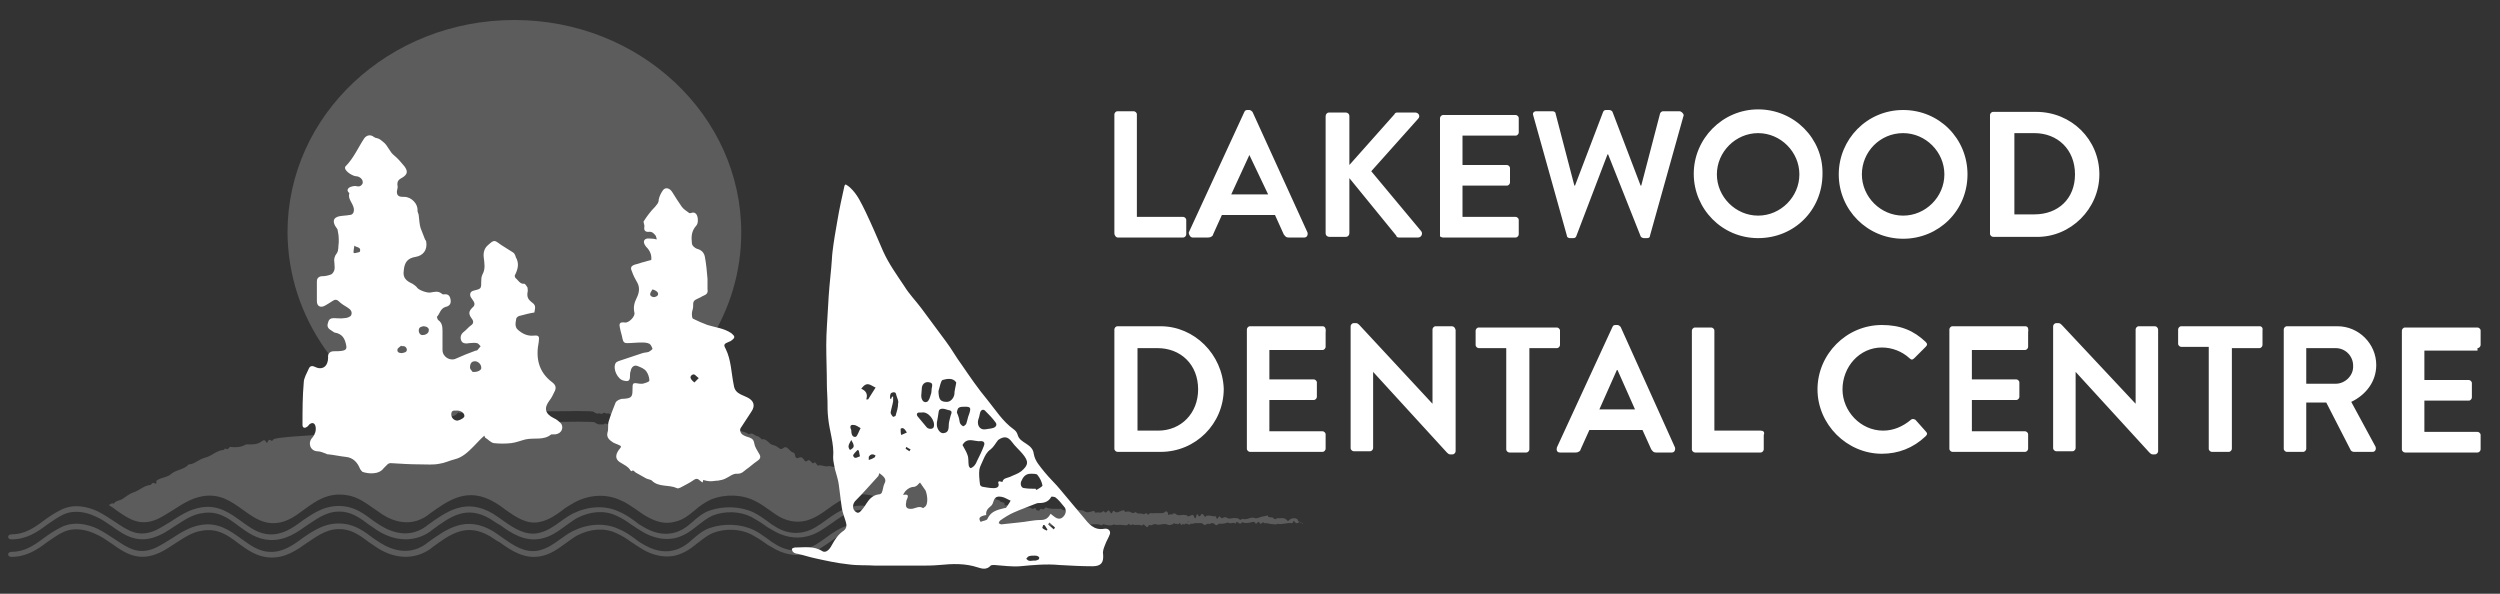 <svg version="1.1" id="Layer_1" xmlns="http://www.w3.org/2000/svg" x="0" y="0" viewBox="0 0 400 95" style="enable-background:new 0 0 400 95" xml:space="preserve"><rect x="0" y="0" width="400" height="95" fill="#333333" stroke="none"/><style>.st0{opacity:.2;enable-background:new}.st0,.st1{fill:#fff}</style><path class="st0" d="M207.6 83.1c-.3-.3-1.1-.2-1.3.1-.2.2-.3.2-.4 0-.5-.5-1.1-.2-1.6-.3-.1 0-.1.1-.1.2-.1 0-.2-.1-.4-.1-.2-.4-.5-.1-.8-.3h-.1c0-.2-.1-.3-.2-.2-.3.1-.6.1-.9.2-.3.1-.8.3-1 .2-.7-.3-1.3.4-2 .1 0 0-.1.1-.2.1-.1.1-.2.1-.3 0-.2-.2-.4-.2-.6-.2-.4-.1-.9.2-1.3 0-.3-.2-.5-.2-.8 0h-.2c-.3-.5-.4-.2-.6.1-.1 0-.1-.1-.2-.1 0-.1 0-.3-.1-.3-.5.1-1.1-.3-1.6 0v.1c-.1 0-.1 0-.2-.1-.3-.5-.4-.5-.7 0h-.2c-.2-.4-.3-.5-.4 0 0 .1-.1.2-.1.3h-.1l-.1-.1c-.2-.8-.6-.2-.9-.2h-.2c-.1-.3-.3-.1-.4-.2-.5-.1-1 .2-1.4-.1-.3-.3-.5-.1-.8 0 .1 0 .2 0 .4.1.1.1.1.3.2.4-.1-.1-.1-.3-.2-.4-.1 0-.2 0-.4-.1h-.2c-.1 0-.2.1-.3.1v-.1c0-.4-.3-.6-.5-.4s-.4.2-.7.2h-.9c-.4.1-.8-.2-1.1.3-.1-.2-.3-.4-.5-.2-.1.1-.3.1-.4 0-.4-.1-.8.1-1.1-.3l-.1.1c-.2.1-.4.1-.6 0-.3-.2-.6-.2-.9-.1h-.1c-.1-.3-.2-.3-.5-.2-.4.1-.8.5-1.2.1-.1-.1-.2-.1-.3.1-.1.4-.3.2-.4 0-.2-.3-.3-.3-.5 0-.1.1-.2.1-.3.1-.3-.5-.5.1-.7 0h-.3c-.2-.1-.4.1-.6 0-.1-.3-.2-.3-.4-.2-.4.1-.9.3-1.3 0s-1 0-1.4-.5h-.1c-.5 0-.9.6-1.4.1-.3.6-.6 0-1 0-.7 0-1.5.1-2.2-.2-.1 0-.2 0-.2.1-.1.1-.2.2-.4.2-.2-.2-.4-.1-.5.2-.2 0-.3 0-.5-.1 0-.2-.2-.4-.3-.3-.3.3-.6-.1-.8-.1h-.7c0-.1-.2-.2-.2-.1-.4.3-.9-.1-1.3.1-.2-.2-.5-.2-.7-.2-.1-.3-.4-.2-.6-.1-.1 0-.1-.1-.2-.1-.1.1-.1.1-.2.1 0-.1-.1-.2-.1-.4 0-.1-.7-.2-.7-.3.1-.2-.7-.2-.7-.4 0-.7-.8.2-1.1-.4l-.9-.4c-.4.1-1.7-.7-2.2-.8-.8-.2-1 0-1.8.1-.3-.1-.5-.4-.8-.4-.1-.2-.2-.4-.4-.3-.6.3-.5-.3-1.1-.2-.4.1-2.5-1-2.8-.7-.1 0-.7-.2-.7-.2-.3-.1-.1-.4-.3-.2-.7.4-.1-.7-.8-.3h-.3c-.4-.3-.1-.1-.6-.2-.2 0-.4-.4-.7-.4-.1 0-.1 0-.1-.1v-.1c0-.1-.7-.7-1.2-.8-.6-.2-1.2.1-1.8.2-.3-.1-.5.1-.8.1-.1-.2-.2-.4-.3-.3-.5.3-1-.1-1.5 0-.3.1-.7-.1-1 .2h-.2c-.2-.1-.4-.2-.6-.1-.6.4-1.3-.1-1.9.3 0 0-.1-.1-.2-.1-.4-.3-.8-.1-1.1-.1-.2 0-.5.1-.7.1-.3 0-.6-.2-1-.1-.5.1-1-.3-1.5-.1-.1 0-.2-.2-.3-.3-.1-.1-.2-.3-.3-.2-.3.3-.4 0-.5-.1-.2-.2-.4-.4-.6-.2-.3.3-.5 0-.6-.2-.2-.3-.4-.4-.7-.3-.2.1-.6.3-.7-.4 0-.2-.2-.4-.3-.4-.4-.1-.6-.5-.9-.7-.2-.2-.5-.2-.7 0-.1.1-.3.2-.5.1-.4-.3-.7-.5-1.1-.6-.7-.1-1-1.1-1.8-.9-.1 0-.1-.1-.2-.2-.2-.1-.3-.3-.5-.3-.5-.1-.8-.7-1.4-.3-.4-.4-1-.4-1.5-.6-.2-.1-1 .2-1.2.4-.1 0-.2-.1-.2-.1-.1-.3-.3-.4-.5-.2-.3.2-.7-.2-.9.2-.1.1-.1-.1-.2-.2-.3-.2-.5-.5-.8-.5-.5.1-1 .1-1.6 0h-.1c-.3.1-.8-.4-1.1.2-.3-.3-.6-.1-1-.1-.5 0-.9-.2-1.4.1-.1.1-.2.1-.3 0-.4-.2-.8-.1-1.2-.1-.2 0-.4 0-.6-.2-.2-.1-.4-.4-.6 0h-.3c-.4-.1-.8-.2-1.2-.2-.3 0-.5-.2-.7-.1-.4.3-.9.1-1.3.2-.4-.4-.8 0-1.3 0-.1 0-.4 0-.5.2-.2.5-.4.3-.6.1-.2-.4-.5-.4-.8-.4-.6.1-1.1 0-1.7-.1-.2 0-.3-.1-.5-.2-.1-.1-.3-.2-.4 0-.2 0-.5-.3-.7 0h-.8c-.2-.1-.4-.1-.6-.3-.3-.4-16.4.3-16.3-.3 0-.2-.3-.1-.2.2h-1.9c-.1 0-.2 0-.2.1-.4.3-.9.1-1.3.2-.5.1-1-.3-1.6 0-.1-.4-.4.2-.8.4-.3.1-.7.1-.9.5-.1.2-.4.3-.7.2-.4 0-.8 0-1.1.1-.6.2-1.2.2-1.8.5-.7.3-3.3.2-3.7-.4-.1-.2-20.8.6-20.9 1.2-.2 0-.2.4-.4.2-.4-.3-.5 0-.6.3h-.2c-.2-.5-.4-.4-.7-.2-.8.6-1.6.5-2.4.5-.1 0-.2 0-.3.1-.8.4-1.6.4-2.4.3-.2.2-.4.5-.7.3-.1-.1-.2 0-.2.1l-.1.1h-.1c-1 .1-1.7.8-2.5 1.1-.3.1-.7.2-1.1.4-.6.3-1.2.8-1.9.8-.8.9-2 .8-2.9 1.6-.6.5-1.5.5-2.1.9-.1.1-.2.1-.2.2.1.3 0 .5-.3.3-.2-.1-.4 0-.5.2-.1.1-.1.1-.2.1-1 .1-1.7.9-2.7 1.2-.6.2-1.2.7-1.8 1.1-.4.2-1 .2-1.3.7-.3-.2-.5.1-.8.2.5.3.9.6 1.3.9 2 1.4 3.8 2.6 6.6 1.3.8-.4 1.6-.9 2.4-1.4 1.4-.9 2.9-1.9 4.7-2.2 2.8-.5 4.7.9 6.5 2.2 1.4 1 2.8 2 4.5 2.1 2.2.1 3.7-1 5.3-2.2 1.8-1.3 3.7-2.7 6.6-2.3 1.9.2 3.4 1.4 4.7 2.3.2.1.4.3.6.4 1.3 1 4.6 2.9 7.9.5l.1-.1c3.2-2.3 6.2-4.5 10.6-1.9.5.3 1.1.7 1.6 1.1 1.7 1.2 3.5 2.5 5.6 2 1.4-.3 2.4-1 3.5-1.8.6-.5 1.3-.9 2-1.3 2.4-1.3 5.1-1.4 7.3-.4 1 .4 1.8 1 2.7 1.6.3.2.7.5 1 .7 1.9 1.2 3.4 1.6 5 1.2 1.4-.3 2.2-1 3.2-1.8.8-.7 1.6-1.3 2.7-1.8 2.3-.9 5-.8 7.1.3.8.4 1.5.9 2.2 1.4.3.2.7.5 1 .7 1.6 1.1 3.3 1.4 4.9 1 1.4-.4 2.4-1.1 3.5-1.9s2.2-1.6 3.7-2c.6-.2 1.2-.3 1.8-.3 2.2 0 3.8 1.2 5.4 2.4 1.6 1.2 3.1 2.3 5 2.3.3 0 .5.2.5.4v.1c.5.1 1 .3 1.6.5.3 0 .6 0 .8.1.8.4 1.5.3 2.3 0 .9-.3 1.9 0 2.9 0 .5 0 1.1.2 1.4-.4v-.1c.4 0 .7.4 1.2.3.6-.2 1.3.1 1.8-.3.1-.1.2.1.3.1.3.3 1.6-.4 1.8-.3.4.2.7.1 1.1 0 .5 0 1.1-.2 1.6 0 0 0 .1-.1.2-.1.5.3 1-.3 1.6 0 .1.1.2-.3.4-.1.3.3.8-.2 1.1.2.1.1.5-.1.7 0 .1.1.3-.1.3-.3.2 0 .4.2.6.1 0 .2.1.3.2.1.1-.1.1-.2.2-.1.5.4.9.4 1.4.1.1-.1.3 0 .5 0 .2.1.2-.1.2-.3.5.3 1 .1 1.5.1s1-.1 1.5.1c.2.2.3-.2.5-.1.5.1 1.1.3 1.6 0 .4.2.9 0 1.4.1.4 0 .7.2 1-.2.1.1.3.3.4.2.2-.2.4 0 .6 0 .4 0 .7-.1 1.1.1l.1-.1c.1-.1.2-.1.3 0 .2.1.5.7.7 0h.1c.4.2.7-.3 1.1-.1.5.2 1.1-.2 1.7 0 .4.2.8.1 1.2-.2.1.1.2.2.4.1.2.2.3 0 .4-.1.1 0 .1 0 .2.1 0 .1 0 .2.1.2s.1-.1.1-.1c.1 0 .1 0 .2-.1.1.2.2.2.3 0h.4c.2.2.3.2.5 0-.1-.1-.1-.2-.2-.2-.1-.1-.2-.1-.3-.1.1-.1.2-.1.3.1.1.1.1.2.2.2h.3c.1 0 .2 0 .3-.1H192.3c.3.3.5.4.9.1h.2c.2.2.3-.2.6-.1.1 0 .2.1.3.1.2.3.4.3.7 0h.2c.4 0 .8 0 1.2-.2.1 0 .2.1.3.1.3.1.7-.2 1 .1.1-.4.3-.3.5-.1.1.1.3.1.4 0 .1-.1.2-.2.3-.1.6.2 1.1 0 1.6-.1.1 0 .2 0 .3.1.1.3.2.2.3.1s.2-.2.3-.2l.1.1c.2.5.4-.1.7 0 .1.2.2.1.4.1.5.1 1 .2 1.5.2.1 0 .2 0 .3-.1.7.2 1.5-.2 2.2-.1.1 0 .3 0 .3-.2 0-.1.1-.2.2-.1.2.4.5.4.8.1.1-.1.2.1.3.1.1.1.2.3.3.1-.8-.1-.8-.4-.9-.6zm-30.9 1c-.1 0-.1 0 0 0z"/><path class="st0" d="M67 68c.5 0 .9-.1 1.2-.2.6-.3 1.2-.3 1.8-.5.4-.1.8-.2 1.1-.1.3 0 .5-.1.7-.2.3-.4.6-.4.9-.5.5-.2.7-.8.8-.4.5-.3 1 .2 1.6 0 .4-.1.9.1 1.3-.2.1 0 .1-.1.2-.1h1.9c0-.2.2-.4.2-.2 0 .6 16.1-.1 16.3.3.2.2.4.2.6.3.1-.1.3-.1.5 0h.3c.2-.3.5-.1.7 0 .2-.2.3 0 .4 0 .1.1.3.2.5.2.6.1 1.1.2 1.7.1.3 0 .5 0 .7.2 10.9-5.9 18.2-16.9 18.2-29.5 0-18.8-16.3-34-36.3-34-20.1 0-36.3 15.2-36.3 34 .1 13.7 8.7 25.4 21 30.8zM148.1 88.4c-2 0-3.5-1.1-5-2.3-1.6-1.2-3.2-2.4-5.4-2.4-.6 0-1.2.1-1.8.3-1.5.4-2.6 1.2-3.7 2s-2.2 1.6-3.5 1.9c-1.6.4-3.3.1-4.9-1-.4-.2-.7-.5-1-.7-.7-.5-1.4-1-2.2-1.4-2.1-1-4.8-1.1-7.1-.3-1.1.4-1.9 1.1-2.7 1.8-.9.8-1.8 1.5-3.2 1.8-1.5.3-3.1 0-5-1.2-.4-.2-.7-.5-1-.7-.8-.6-1.7-1.2-2.7-1.6-2.2-1-4.9-.8-7.3.4-.8.4-1.4.9-2 1.3-1.1.8-2.1 1.5-3.5 1.8-2.1.4-3.9-.8-5.6-2-.6-.4-1.1-.8-1.6-1.1-4.4-2.6-7.4-.4-10.6 1.9l-.1.1c-3.3 2.4-6.6.4-7.9-.5-.2-.1-.4-.3-.6-.4-1.3-1-2.8-2.1-4.7-2.3-2.8-.3-4.7 1-6.6 2.3-1.6 1.2-3.2 2.3-5.3 2.2-1.8-.1-3.1-1.1-4.5-2.1-1.8-1.3-3.7-2.7-6.5-2.2-1.8.3-3.3 1.3-4.7 2.2-.8.5-1.6 1-2.4 1.4-2.8 1.3-4.5.1-6.6-1.3-.9-.6-1.8-1.2-2.8-1.7-1.5-.7-3.8-1.3-5.9-.2-1 .5-1.9 1.1-2.7 1.7-1.6 1.2-3.1 2.2-5.2 2.2-.3 0-.5.2-.5.4s.2.4.5.4c2.5 0 4.2-1.2 5.8-2.4.9-.6 1.7-1.2 2.6-1.6 1.8-.8 3.7-.3 5 .3 1 .4 1.8 1 2.7 1.6 2.1 1.5 4.3 3 7.7 1.4.9-.4 1.7-1 2.5-1.5 1.4-.9 2.7-1.8 4.3-2 2.4-.4 4 .7 5.7 2 1.5 1.1 3 2.2 5.1 2.3 2.5.1 4.3-1.2 6-2.4 1.8-1.2 3.4-2.4 5.8-2.1 1.6.2 2.9 1.2 4.1 2.1.2.1.4.3.6.4 3.1 2.3 6.5 2.5 9.2.6l.1-.1c3.1-2.3 5.6-4.1 9.4-1.9.5.3 1 .7 1.6 1 1.8 1.3 3.9 2.7 6.5 2.2 1.6-.3 2.8-1.2 3.9-2 .6-.4 1.2-.9 1.9-1.3 2.1-1.1 4.4-1.3 6.3-.4.9.4 1.7.9 2.5 1.5.4.2.7.5 1.1.7 1.3.9 3.4 1.9 5.8 1.4 1.6-.4 2.6-1.2 3.6-2 .8-.6 1.5-1.2 2.4-1.6 2-.8 4.4-.7 6.2.2.7.4 1.4.8 2.1 1.3.4.3.7.5 1.1.7 1.9 1.2 3.9 1.6 5.8 1.1 1.6-.4 2.7-1.3 3.9-2.1 1.1-.8 2.1-1.5 3.4-1.9 2.6-.8 4.3.5 6.2 2 1.6 1.2 3.3 2.5 5.7 2.5.3 0 .5-.2.5-.4s-.5-.3-.8-.3z"/><path class="st0" d="M148.1 85.6c-2 0-3.5-1.1-5-2.3-1.6-1.2-3.2-2.4-5.4-2.4-.6 0-1.2.1-1.8.3-1.5.4-2.6 1.2-3.7 2s-2.2 1.6-3.5 1.9c-1.6.4-3.3.1-4.9-1-.4-.2-.7-.5-1-.7-.7-.5-1.4-1-2.2-1.4-2.1-1-4.8-1.1-7.1-.3-1.1.4-1.9 1.1-2.7 1.8-.9.8-1.8 1.5-3.2 1.8-1.5.3-3.1 0-5-1.2-.4-.2-.7-.5-1-.7-.8-.6-1.7-1.2-2.7-1.6-2.2-1-4.9-.8-7.3.4-.8.4-1.4.9-2 1.3-1.1.8-2.1 1.5-3.5 1.8-2.1.4-3.9-.8-5.6-2-.6-.4-1.1-.8-1.6-1.1-4.4-2.6-7.4-.4-10.6 1.9l-.1.1c-3.3 2.4-6.6.4-7.9-.5-.2-.1-.4-.3-.6-.4-1.3-1-2.8-2.1-4.7-2.3-2.8-.3-4.7 1-6.6 2.3-1.6 1.2-3.2 2.3-5.3 2.2-1.8-.1-3.1-1.1-4.5-2.1-1.8-1.3-3.7-2.7-6.5-2.2-1.8.3-3.3 1.3-4.7 2.2-.8.5-1.6 1-2.4 1.4-2.8 1.3-4.5.1-6.6-1.3-.9-.6-1.8-1.2-2.8-1.7-1.5-.7-3.8-1.3-5.9-.2-1 .5-1.9 1.1-2.7 1.7-1.6 1.2-3.1 2.2-5.2 2.2-.3 0-.5.2-.5.4s.2.4.5.4c2.5 0 4.2-1.2 5.8-2.4.9-.6 1.7-1.2 2.6-1.6 1.8-.8 3.7-.3 5 .3 1 .4 1.8 1 2.7 1.6 2.1 1.5 4.3 3 7.7 1.4.9-.4 1.7-1 2.5-1.5 1.4-.9 2.7-1.8 4.3-2 2.4-.4 4 .7 5.7 2 1.5 1.1 3 2.2 5.1 2.3 2.5.1 4.3-1.2 6-2.4 1.8-1.2 3.4-2.4 5.8-2.1 1.6.2 2.9 1.2 4.1 2.1.2.1.4.3.6.4 3.1 2.3 6.5 2.5 9.2.6l.1-.1c3.1-2.3 5.6-4.1 9.4-1.9.5.3 1 .7 1.6 1 1.8 1.3 3.9 2.7 6.5 2.2 1.6-.3 2.8-1.2 3.9-2 .6-.4 1.2-.9 1.9-1.3 2.1-1.1 4.4-1.3 6.3-.4.9.4 1.7.9 2.5 1.5.4.2.7.5 1.1.7 1.3.9 3.4 1.9 5.8 1.4 1.6-.4 2.6-1.2 3.6-2 .8-.6 1.5-1.2 2.4-1.6 2-.8 4.4-.7 6.2.2.7.4 1.4.8 2.1 1.3.4.3.7.5 1.1.7 1.9 1.2 3.9 1.6 5.8 1.1 1.6-.4 2.7-1.3 3.9-2.1 1.1-.8 2.1-1.5 3.4-1.9 2.6-.8 4.3.5 6.2 2 1.6 1.2 3.3 2.5 5.7 2.5.3 0 .5-.2.5-.4s-.5-.3-.8-.3z"/><path class="st1" d="M88.6 66.9c-1.4-.7-1.6-1.6-.7-2.8.4-.5.6-1 .9-1.6.2-.5.1-.9-.4-1.3-2.3-1.7-2.7-4-2.2-6.5.1-.8.1-1.1-.8-1-1 .1-1.8-.3-2.5-.9-.6-.5-.4-1.2-.3-1.8 0-.2.4-.5.7-.5.7-.2 1.5-.4 2.2-.5.2-1 .2-1.2-.5-1.7-.5-.4-.7-.8-.6-1.5.1-.3 0-.6 0-.8-.1-.2-.4-.6-.5-.6-.7.1-1-.6-1.4-.9-.1-.1-.2-.4-.1-.5.5-1 .7-1.9.1-2.9V41c-.1-.2-.2-.5-.4-.6-.6-.4-1.3-.8-1.9-1.2-1.1-.8-1.1-.9-2.1 0-.6.5-.8 1.2-.7 2 .1.9.3 1.8-.2 2.7-.2.4-.2.8-.2 1.1 0 1.2 0 1.2-1.2 1.5-.5.1-.7.5-.5 1 .1.2.3.4.4.6.3.4.3.8-.1 1.1-.6.6-.7 1-.1 1.8.3.4.3.8-.2 1.1-.4.3-.7.7-1.1 1-.5.4-.6.9-.4 1.4s.8.5 1.3.4c.4 0 .8-.1 1.2 0 .2 0 .4.3.6.5-.2.2-.3.4-.5.6-.1.1-.2.1-.3.1-1.1.4-2.1.8-3.2 1.3-.9.4-2.1-.3-2.1-1.4v-3.1c0-.7-.1-1.3-.7-1.7-.1-.1-.2-.5-.2-.5.5-.5.5-1.3 1.4-1.6.5-.1.9-.4.8-1.1-.1-.7-.4-1-1.1-.9-.1 0-.2 0-.3-.1-.6-.5-1.2-.3-1.8-.2-.5.1-1.7-.3-2.1-.7-.2-.3-.5-.5-.8-.7-.9-.4-1.6-.9-1.4-2.1.1-1.3.6-2 1.9-2.2 1.2-.2 1.9-1.1 1.7-2.4 0-.1-.1-.3-.2-.4-.2-.6-.5-1.2-.7-1.8s-.2-1.3-.3-2c0-.3-.2-.5-.2-.8.1-1.1-1-2.2-2.1-2.2-.6 0-1.2 0-1.2-.8 0-.3.2-.7.1-1-.1-.7.2-1 .8-1.3.8-.5.9-1 .3-1.8-.5-.6-1-1.2-1.6-1.7-.8-.6-1-1.6-1.8-2.2-.3-.2-.5-.5-1-.6-.2 0-.3-.1-.5-.2-.5-.4-1.1-.3-1.5.2-1 1.5-1.7 3.2-3 4.5-.1.1-.1.2-.1.3.1.6 1.3 1.3 1.8 1.3.3 0 .7.2.9.5.1.1.2.5.1.7-.2.3-.4.5-.9.4-.3-.1-.7 0-1 .1-.5.2-.7.6-.2 1-.3.9.5 1.5.7 2.4.1.6-.1 1.1-.7 1.1-.5.1-1.1.1-1.6.2-.9.2-1.1.7-.7 1.5.1.2.3.4.4.6.1.5.2 1 .2 1.6v.5c-.1.6 0 1.3-.3 1.7-.4.5-.5 1-.4 1.5 0 .4.1.8 0 1.2-.1.3-.3.6-.5.7-.5.2-1 .3-1.6.3-.5.1-.7.4-.7.8v3.2c0 .8.6 1.1 1.3.7.4-.2.8-.5 1.3-.8.3-.2.6-.2.9.1.4.4.9.7 1.4 1s.8.7.6 1.2c-.1.3-.7.5-1.1.5-.6.1-1.2 0-1.7 0s-.8.2-.9.7c-.2.5-.1.9.4 1.2.2.1.4.3.6.4 1.3.2 1.7 1 1.9 2.1.1.5-.1.7-.5.8-.5.1-1 .1-1.5.1-.6 0-1 .4-.9 1 0 1.4-.9 2.1-2.1 1.5-.4-.2-.8-.2-1 .3-.3.7-.8 1.5-.8 2.2-.2 2.2-.2 4.5-.2 6.8 0 .4.3.6.7.3.2-.1.3-.3.4-.4.5-.4.9-.2 1 .4s-.1 1.2-.5 1.7c-.8.8-.4 2.1.7 2.2.5 0 1 .2 1.5.4.1.1.3.1.4.1.9.1 1.8.3 2.7.4 1.2.1 1.9.9 2.3 1.9.1.2.3.4.4.5.9.3 2.6.5 3.4-.6l.6-.6c.1-.1.3-.2.5-.2 1.6.1 3.2.2 4.8.2 1 0 2 .1 3-.1.8-.1 1.6-.5 2.4-.7 1.3-.3 2.2-1.2 3.1-2.1.6-.6 1.1-1.2 1.7-1.7 0 .1.1.2.1.3.5.3.9.8 1.4.9.9.1 1.9.1 2.8 0 .8-.1 1.5-.4 2.3-.6 1.4-.3 2.9.2 4.1-.8h.3c1.1.1 1.8-.8 1.3-1.7-.3-.3-.7-.7-1.2-.9zm-31-26.7c0 .2-.5.2-.8.3-.3 0-.3 0-.1-1.2.3.3 1.1.2.9.9zm6.7 16.3c-.5 0-.8-.2-.7-.6 0-.2.4-.4.6-.6l.1.1c.4-.1.7.1.8.5 0 .5-.4.5-.8.6zm3.4-2.9c-.4.1-.7-.3-.7-.7 0-.6.4-.6.7-.7.6 0 1 .3.9.7 0 .4-.5.7-.9.7zm5.5 13.7c-.5 0-1-.4-1-1 0-.7.5-.6.7-.6.8-.1 1.4.4 1.4.8.1.3-.6.7-1.1.8zm2.4-7.8c-.1-.2-.4-.4-.4-.7 0-.7.3-1 .8-1s1 .5 1 1c.1.4-.6.8-1.4.7zM120.7 71c-.1-.6-.3-.8-.8-1-.3-.1-.7-.2-1-.4-.4-.2-.6-.8-.4-1.1.6-.9 1.1-1.7 1.7-2.6.7-1 .4-1.8-.6-2.3-.4-.2-.7-.3-1.1-.5-.6-.3-1-.7-1.1-1.5-.4-1.9-.4-4-1.3-5.8-.4-.7-.2-.8.5-1.1.2-.1.3-.1.4-.2.7-.5.6-.7 0-1.2-1.2-.8-2.5-.9-3.8-1.3-.8-.3-1.5-.6-2.3-1-.2-.1-.2-.6-.2-.8 0-.4.2-.8.2-1.1 0-.9 0-1 .9-1.4.3-.1.5-.3.8-.4.5-.2.7-.5.6-1v-1.7c-.1-1.2-.2-2.3-.4-3.4-.1-.7-.5-1.2-1.3-1.4-.3-.1-.8-.5-.8-.9-.1-1-.1-1.9.7-2.8.3-.3.3-1 .2-1.4-.1-.4-.4-.9-1.1-.6h-.2c-.4-.3-.9-.6-1.2-1-.5-.7-1-1.5-1.5-2.3-.4-.7-1.1-.9-1.5-.4-.3.4-.6 1-.7 1.5 0 .6-.3.8-.6 1.2-.7.7-1.3 1.5-1.8 2.3-.1.1.1.5.1.7v.2c-.1.5.1.8.6.8.6-.1.9.2 1.2.6.1.1.1.4.2.6-.2 0-.4-.1-.6-.1-.4 0-.8-.1-1.1 0-.5.2-.5.7 0 1.3.6.6.9 1.3.8 2.1-.4.1-.8.2-1.1.3-.5.1-.9.3-1.4.4-.7.2-.9.5-.6 1.1.2.6.5 1.2.8 1.7.5.8.4 1.7 0 2.5s-.6 1.5-.4 2.4c.2.6-.9 1.7-1.5 1.6-.8-.1-1 .1-.8.9.1.6.3 1.1.4 1.7.1.5.3.7.7.7.8 0 1.5-.1 2.3-.1.4 0 .9 0 1.3.2.2.1.4.5.5.8 0 .1-.4.4-.6.5-.3.1-.7.1-1 .2-1.3.4-2.6.9-3.9 1.3-.1.1-.3.1-.4.3-.5.9.3 2.6 1.3 2.8.8.2 1 0 1-.8 0-.2 0-.5.1-.7.1-.7.6-1.1 1.2-.8.5.2 1 .4 1.3.8.3.4.5 1 .5 1.5 0 .2-.7.4-1.1.5h-.4c-1.2-.2-1.2-.2-1.2 1 0 1.1-.2 1.3-1.3 1.4-.2 0-.5 0-.7.1-.3.1-.6.3-.7.5-.4 1-.8 2-1.1 3-.2.6 0 1.2-.2 1.8-.2.8.3 1.2.9 1.6.2.1.4.2.7.3.7.3.7.3.2.9-.5.7-.6 1.4.1 1.9.6.4 1.4.7 1.8 1.4l.1.1c.4-.3.5.1.7.2.5.3 1.1.6 1.6.9.3.2.8.2 1 .4 1.1 1.1 2.7.6 4 1.2.1.1.4 0 .6-.1.7-.4 1.4-.7 2.1-1.2.4-.3.7-.2 1 .1.1.1.3.2.4.3.1-.2.1-.3.1-.4.4.1.8.2 1.2.2.4 0 .8-.1 1.2-.1.4-.1.7-.1 1.1-.3.7-.3 1.3-.9 2-.8.7 0 1-.4 1.4-.7.6-.4 1.1-.9 1.7-1.3s.7-.7.3-1.3c-.2-.4-.6-.9-.7-1.5zm-15.5-23.7c-.2.2-.6.3-.8.2-.5-.2-.5-.5 0-1.2.7.2 1.1.6.8 1zm5.9 13.9c-.2-.2-.5-.4-.6-.7s.2-.6.5-.6c.2 0 .4.3.8.6l-.7.7zM176.7 84.6c-1.7.3-2.5-.8-3.4-1.9-1.2-1.4-2.4-2.9-3.6-4.3-.8-1-1.8-1.9-2.6-2.9-.7-.9-1.5-1.7-1.7-2.9-.1-.8-.6-1.2-1.2-1.6-.6-.4-1.2-.7-1.4-1.5-.1-.3-.3-.6-.6-.8-1.8-1.3-2.9-3.1-4.2-4.7-1.5-1.8-2.8-3.7-4.1-5.6-.9-1.2-1.6-2.5-2.5-3.7-1.3-1.8-2.7-3.6-4-5.4-.9-1.2-1.9-2.2-2.7-3.5-1.2-1.8-2.5-3.6-3.4-5.6-.9-2.1-1.8-4.2-2.8-6.3-.7-1.4-1.3-2.8-2.5-3.9-.2-.2-.4-.3-.7-.5-.1.1-.2.2-.2.3-.4 1.8-.8 3.6-1.1 5.4-.3 1.7-.6 3.4-.8 5.1-.1.8-.1 1.6-.2 2.5-.2 2-.4 4-.5 6.1s-.3 4.2-.3 6.3.1 4.3.1 6.4c0 .9.1 1.8.1 2.6 0 .9 0 1.7.1 2.6.2 2.2 1 4.2.8 6.4 0 .6.2 1.3.3 1.9.2.8.5 1.6.6 2.4.2 1.3.3 2.6.5 3.8.1.7.4 1.4.6 2.1.2.6.2 1.1-.3 1.5-.9.6-1.4 1.4-1.9 2.3-.4.8-1 1.3-1.5 1-1.4-.9-2.9-.6-4.4-.6-.2 0-.5.2-.5.2 0 .2.1.5.3.6.1.1.4.2.6.2.9.2 1.8.5 2.7.7 1.8.4 3.6.8 5.5 1 1.4.2 2.8.1 4.3.2h6.9c1.1 0 2.2 0 3.3-.1 2.1-.2 4.1-.3 6.2.4.6.2 1.4.4 2-.3.1-.1.4-.1.6-.1 1.4.1 2.8.3 4.1.2 2.1-.2 4.2-.4 6.3-.2 1.8.1 3.5.2 5.3.2 1.4 0 1.8-.6 1.7-1.9-.1-.5.1-1 .3-1.5.2-.6.6-1.2.8-1.8.1-.5-.3-.9-.9-.8zM166 76c.4.5.7 1.1.8 1.7 0 .1-.6.5-1 .7 0-.1-.1-.1-.1-.2-.6 0-1.2 0-1.8-.1-.5 0-.7-.6-.5-1.1.3-.7.7-1.2 1.5-1.2.5 0 1 0 1.1.2zm-4.1-5.3c.5.7 1.2 1.3 1.7 1.9 1 1.2 1 1.8-.2 2.8-.5.4-1.2.6-1.8.9-.5.2-1.1.2-1.2.8-.2 0-.4-.1-.6-.1 0 .1-.1.2-.1.2.3.7-.2.9-.7.9-.6 0-1.1-.1-1.7-.2-.2 0-.5-.2-.5-.4-.1-.8-.2-1.6-.1-2.4.1-.5.4-1 .6-1.5.3-.7.6-1.3 1.2-1.7.5-.4.8-1 1.2-1.5 1-.7 1.6-.5 2.2.3zm-5.3-3.8c.1-.2.1-.5.2-.8.1-.5.5-.7.8-.4.6.6 1.2 1.2 1.7 1.9.3.4 0 .8-.5.9-.3.1-.7.1-1.2.2-.9.1-1.4-.8-1-1.8zm-9.1-4.9c.1-.7.7-1 1.3-.8.4.1.4.4.3.8-.1.4 0 .8-.2 1.2-.1.4-.3 1-.6 1.1-.5.2-.9-.3-.9-1 0-.4.1-.9.1-1.3zm-8-.3c.3.2.6.3.6.3-.4.6-.8 1.3-1.2 1.9h-.3c.3-.9-.1-1.4-.8-1.7.6-.8 1-.9 1.7-.5zm.6 11.2c-.1.1-.1.3-.2.3-.3.2-.6.3-.9.4v-.5c.3-.5.7-.5 1.1-.2zm-3.5-4.9c.4 0 .7.3 1.1.5-.3.5-.5 1.3-.8 1.4-.6.1-.7-.6-.7-1.1-.3-.6-.1-.9.4-.8zm-.6 4c-.5-.6-.1-1 .2-1.6.6 1 .5 1.2-.2 1.6zm1.2 0c.1 0 .2.1.2.1.1.3.1.6.2.9-.5.2-.9.5-1.1-.1 0-.2.4-.6.7-.9zm4.3 5.4c-.2.4-.2.9-.4 1.4-.1.2-.3.3-.5.3-.9.1-1.5.7-2 1.5-.3.5-.6.9-1 1.3-.1.1-.4.2-.5.1-.7-.3-.8-1.2-.3-1.8 1.3-1.3 2.5-2.7 3.7-4 .1-.1.1-.3.2-.5.8.6 1.2 1 .8 1.7zm1.8-10.9c0 .1-.4.2-.4.2-.2-.2-.4-.5-.4-.7.1-.6.3-1.2.4-1.8v-.7s-.1 0-.1-.1c-.1.1-.2.3-.2.4h-.2c0-.3 0-.6.1-.8s.5-.3.7-.2.2.5.3.7c.1.3.3.7.2 1 0 .7-.2 1.3-.4 2zm.8 2.1c.4-.3.7.1 1 .6-.4.2-.7.3-.9.4-.1-.3-.1-.6-.1-1zm1.6 3.3c-.1.1-.1.2-.2.3-.2-.1-.4-.3-.6-.4l.1-.3c.3.2.5.3.7.4zm2.4 9.1c-.1.1-.4.3-.4.3-.6-.4-1.2 0-1.7.1-.9.1-1.2-.2-1-1.1 0-.1 0-.2.1-.4.3-.6.2-.9-.6-.7.3-.8 1.1-1.3 1.7-1.3.2 0 .3-.1.5-.2l.5-.5c.3.4.6.9.9 1.3.3.8.4 2 0 2.5zm1.3-12.7c-.1.4-.8.4-1.1.1l-1.5-1.8c-.2-.3-.1-.6.3-.6h.4c1-.2 2.2 1.3 1.9 2.3zm2.7-1.8c-.1.5-.3 1-.3 1.5 0 .9-.2 1.2-.8 1.3-.5.1-1-.5-1.1-1.2v-.5c.1-.5.2-1.1.3-1.8.1-.5.7-.5 1.5-.2.7.1.6.4.4.9zm.6-3.4c-.1.6-.6 1.2-1.2 1.2-.9 0-1.2-.3-1.3-1.1 0-.3-.1-.5 0-.8.2-.6.3-1.4.6-1.6.7-.2 1.7-.4 2.2.4-.1.7-.3 1.3-.3 1.9zm.9 4.6c-.1-.3-.1-.6-.2-.9-.1-.3-.2-.6-.3-.8.1-.5.1-.8.7-.9 1.6-.1 1.7 0 1.1 1.6-.1.4-.2.8-.3 1.1-.1.2-.4.4-.5.4-.2-.1-.4-.3-.5-.5zm2.7 6.1c-.1.3-.3.6-.5.8-.1.1-.4.3-.5.3s-.3-.3-.3-.4c-.1-.6 0-1.2-.2-1.7-.2-.6-.5-1-.8-1.6.4-.7.9-.9 1.9-.7.2 0 .5.1.7.1.7-.1 1.1.1.8.8-.3.8-.7 1.6-1.1 2.4zM158 83c-.1.3-.7.3-1.1.5-.4-.6-.2-.9.9-1.1-.1-.6.2-1 .7-1.4.3-.2.4-.6.5-.9.2-.7.8-.7 1.3-.6s.9.4 1.4.6c-.2.4-.5.8-.7 1.1-.1.1-.2.1-.3.1-1.3.3-2.2.6-2.7 1.7zm8.2 6.5c-.2.1-.4.2-.6.2h-.3c-.2 0-.5.1-.7 0-.1 0-.3-.2-.4-.3.1-.1.2-.3.4-.4.3-.1.6-.1.9-.1.2 0 .5 0 .7.2.1 0 .1.3 0 .4zm1.3-4.6c-.2-.1-.5-.2-.7-.4-.1-.1.1-.3.1-.5h.2c.2.2.3.5.5.7-.1.1-.1.2-.1.2zm1.1-.2c-.3-.3-.6-.5-.9-.8.1-.1.1-.2.2-.3.3.3.6.5.9.8-.1.2-.2.3-.2.3zm1.5-2c-.4.4-.9.4-1.5-.1-.1-.1-.3-.2-.5-.4-.4.7-.8 1-1.6 1-1.2 0-2.3.3-3.5.4-.9.1-1.9.2-2.8.3-.1 0-.3-.1-.4-.2 0-.1.1-.3.2-.4.7-.5 1.5-1 2.2-1.3 1.1-.5 2.3-.9 3.5-1.4.1 0 .2-.1.3-.1.9 0 1.7-.1 2.2-1 0-.1.6 0 .7.1.5.4.9.9 1.3 1.4.5.5.4 1.2-.1 1.7zM178.8 38h10.5c.3 0 .5-.3.5-.5v-2.3c0-.3-.3-.5-.5-.5h-7.4V18.3c0-.3-.3-.5-.5-.5h-2.6c-.3 0-.5.3-.5.5v19c0 .4.3.7.5.7zM190.8 38h2.5c.5 0 .8-.3.8-.5l1.4-3.1h8.5l1.4 3.1c.3.4.4.5.8.5h2.5c.4 0 .6-.4.5-.8l-8.8-19.3c-.1-.1-.3-.3-.5-.3h-.3c-.3 0-.4.1-.5.3l-8.9 19.3c0 .4.3.8.6.8zm9.1-13.2 3 6.3H197l2.9-6.3zM223.8 38h3.1c.5 0 .8-.6.5-1l-8-9.6 7.5-8.4c.4-.4.1-1-.5-1h-2.8c-.3 0-.4.1-.5.3l-7.2 8.1v-7.8c0-.4-.3-.6-.6-.6h-2.6c-.4 0-.6.3-.6.6v18.7c0 .4.3.6.6.6h2.6c.4 0 .6-.3.6-.6v-8.8l7.5 9.2c0 .1.1.3.4.3zM230.9 38h11.6c.3 0 .5-.3.5-.5v-2.3c0-.3-.3-.5-.5-.5H234v-5h7.1c.3 0 .5-.3.5-.5v-2.3c0-.3-.3-.5-.5-.5H234v-4.7h8.5c.3 0 .5-.3.5-.5v-2.3c0-.3-.3-.5-.5-.5h-11.6c-.3 0-.5.3-.5.5v19c0-.2.1.1.5.1zM268.7 17.8h-2.6c-.3 0-.5.3-.5.4l-3 11.5h-.1L258 17.9c0-.1-.3-.3-.5-.3h-.5c-.3 0-.4.1-.5.3L252 29.7h-.1l-3-11.5c0-.3-.3-.4-.5-.4h-2.6c-.4 0-.6.3-.5.6l5.4 19.3c0 .3.3.4.5.4h.5c.3 0 .4-.1.5-.3l5-13.1h.1l5.2 13.1c0 .1.3.3.5.3h.5c.3 0 .5-.1.5-.4l5.4-19.3c-.1-.3-.4-.6-.7-.6zM281.3 17.5c-5.7 0-10.3 4.7-10.3 10.3s4.5 10.3 10.3 10.3c5.8 0 10.3-4.5 10.3-10.3.1-5.6-4.5-10.3-10.3-10.3zm0 17c-3.6 0-6.6-3-6.6-6.6s3-6.6 6.6-6.6c3.6 0 6.6 3 6.6 6.6s-3 6.6-6.6 6.6zM304.5 38.2c5.7 0 10.3-4.5 10.3-10.3 0-5.7-4.5-10.3-10.3-10.3-5.8 0-10.3 4.7-10.3 10.3 0 5.7 4.6 10.3 10.3 10.3zm0-16.9c3.6 0 6.6 3 6.6 6.6s-3 6.6-6.6 6.6c-3.6 0-6.6-3-6.6-6.6s2.9-6.6 6.6-6.6zM335.9 27.9c0-5.6-4.5-10-10.1-10h-6.9c-.3 0-.5.3-.5.5v19c0 .3.3.5.5.5h6.9c5.5.1 10.1-4.5 10.1-10zm-10.4 6.4h-3.2v-13h3.2c3.7 0 6.5 2.6 6.5 6.6 0 3.9-2.7 6.4-6.5 6.4zM185.7 52.2h-6.9c-.3 0-.5.3-.5.5v19.1c0 .3.3.5.5.5h6.9c5.6 0 10.1-4.5 10.1-10.1-.2-5.5-4.7-10-10.1-10zm-.4 16.7H182V55.7h3.2c3.7 0 6.5 2.6 6.5 6.6 0 3.8-2.7 6.6-6.4 6.6zM211.6 52.2H200c-.3 0-.5.3-.5.5v19.1c0 .3.3.5.5.5h11.6c.3 0 .5-.3.5-.5v-2.3c0-.3-.3-.5-.5-.5h-8.5v-5h7.1c.3 0 .5-.3.5-.5v-2.3c0-.3-.3-.5-.5-.5h-7.1V56h8.5c.3 0 .5-.3.5-.5v-2.3c.1-.8-.2-1-.5-1zM232.3 52.2h-2.6c-.3 0-.5.3-.5.5v11.9L217.5 52c-.1-.1-.3-.3-.5-.3h-.4c-.3 0-.5.3-.5.5v19.5c0 .3.3.5.5.5h2.6c.3 0 .5-.3.5-.5V59.5l11.8 12.9c.1.1.3.3.5.3h.4c.3 0 .5-.3.5-.5V52.8c-.1-.4-.3-.6-.6-.6zM249.6 55.2v-2.3c0-.3-.3-.5-.5-.5h-12.5c-.3 0-.5.3-.5.5v2.3c0 .3.3.5.5.5h4.4v16.2c0 .3.3.5.5.5h2.7c.3 0 .5-.3.5-.5V55.7h4.4c.3 0 .5-.3.5-.5zM259.3 52.3c-.1-.1-.3-.3-.5-.3h-.3c-.3 0-.4.1-.5.3l-8.9 19.3c-.1.4 0 .8.5.8h2.5c.5 0 .8-.3.8-.5l1.4-3.1h8.5l1.4 3.1c.3.4.4.5.8.5h2.5c.4 0 .6-.4.5-.8l-8.7-19.3zm-3.4 13.2 2.8-6.3h.1l2.8 6.3h-5.7zM281.7 68.9h-7.4v-16c0-.3-.3-.5-.5-.5h-2.6c-.3 0-.5.3-.5.5v19c0 .3.3.5.5.5h10.5c.3 0 .5-.3.5-.5v-2.3c.2-.5-.1-.7-.5-.7zM306.5 67.2c-.1-.1-.5-.3-.8 0-1.2 1-2.7 1.7-4.4 1.7-3.6 0-6.5-3.1-6.5-6.6 0-3.6 2.7-6.7 6.3-6.7 1.6 0 3.2.6 4.4 1.7.3.3.5.3.8 0l1.8-1.8c.3-.3.3-.5 0-.8-1.9-1.8-4-2.7-7-2.7-5.7 0-10.3 4.7-10.3 10.3s4.7 10.3 10.3 10.3c2.6 0 5-.9 7-2.8.3-.3.3-.5 0-.8l-1.6-1.8zM324 52.2h-11.6c-.3 0-.5.3-.5.5v19.1c0 .3.3.5.5.5H324c.3 0 .5-.3.5-.5v-2.3c0-.3-.3-.5-.5-.5h-8.5v-5h7.1c.3 0 .5-.3.5-.5v-2.3c0-.3-.3-.5-.5-.5h-7.1V56h8.5c.3 0 .5-.3.5-.5v-2.3c.1-.8-.1-1-.5-1zM344.8 52.2h-2.6c-.3 0-.5.3-.5.5v11.9L329.9 52c-.1-.1-.3-.3-.5-.3h-.4c-.3 0-.5.3-.5.5v19.5c0 .3.3.5.5.5h2.6c.3 0 .5-.3.5-.5V59.5l11.8 12.9c.1.1.3.3.5.3h.4c.3 0 .5-.3.5-.5V52.8c0-.4-.3-.6-.5-.6zM361.6 52.2H349c-.3 0-.5.3-.5.5V55c0 .3.3.5.5.5h4.4v16.3c0 .3.3.5.5.5h2.7c.3 0 .5-.3.5-.5V55.7h4.4c.3 0 .5-.3.5-.5v-2.3c.1-.5-.2-.7-.4-.7zM380.2 58.4c0-3.4-2.8-6.2-6.2-6.2h-8.1c-.3 0-.5.3-.5.5v19.1c0 .3.3.5.5.5h2.6c.3 0 .5-.3.5-.5v-7.4h3.2l3.9 7.6c0 .1.3.3.5.3h3c.5 0 .6-.5.5-.8l-3.9-7.2c2.3-1.1 4-3.2 4-5.9zm-6.5 3H369v-5.7h4.7c1.6 0 2.8 1.3 2.8 2.8.1 1.6-1.3 2.9-2.8 2.9zM396.4 55.7c.3 0 .5-.3.5-.5v-2.3c0-.3-.3-.5-.5-.5h-11.6c-.3 0-.5.3-.5.5v19c0 .3.3.5.5.5h11.6c.3 0 .5-.3.5-.5v-2.3c0-.3-.3-.5-.5-.5h-8.5v-5h7.1c.3 0 .5-.3.5-.5v-2.3c0-.3-.3-.5-.5-.5h-7.1v-4.7h8.5v-.4z"/></svg>